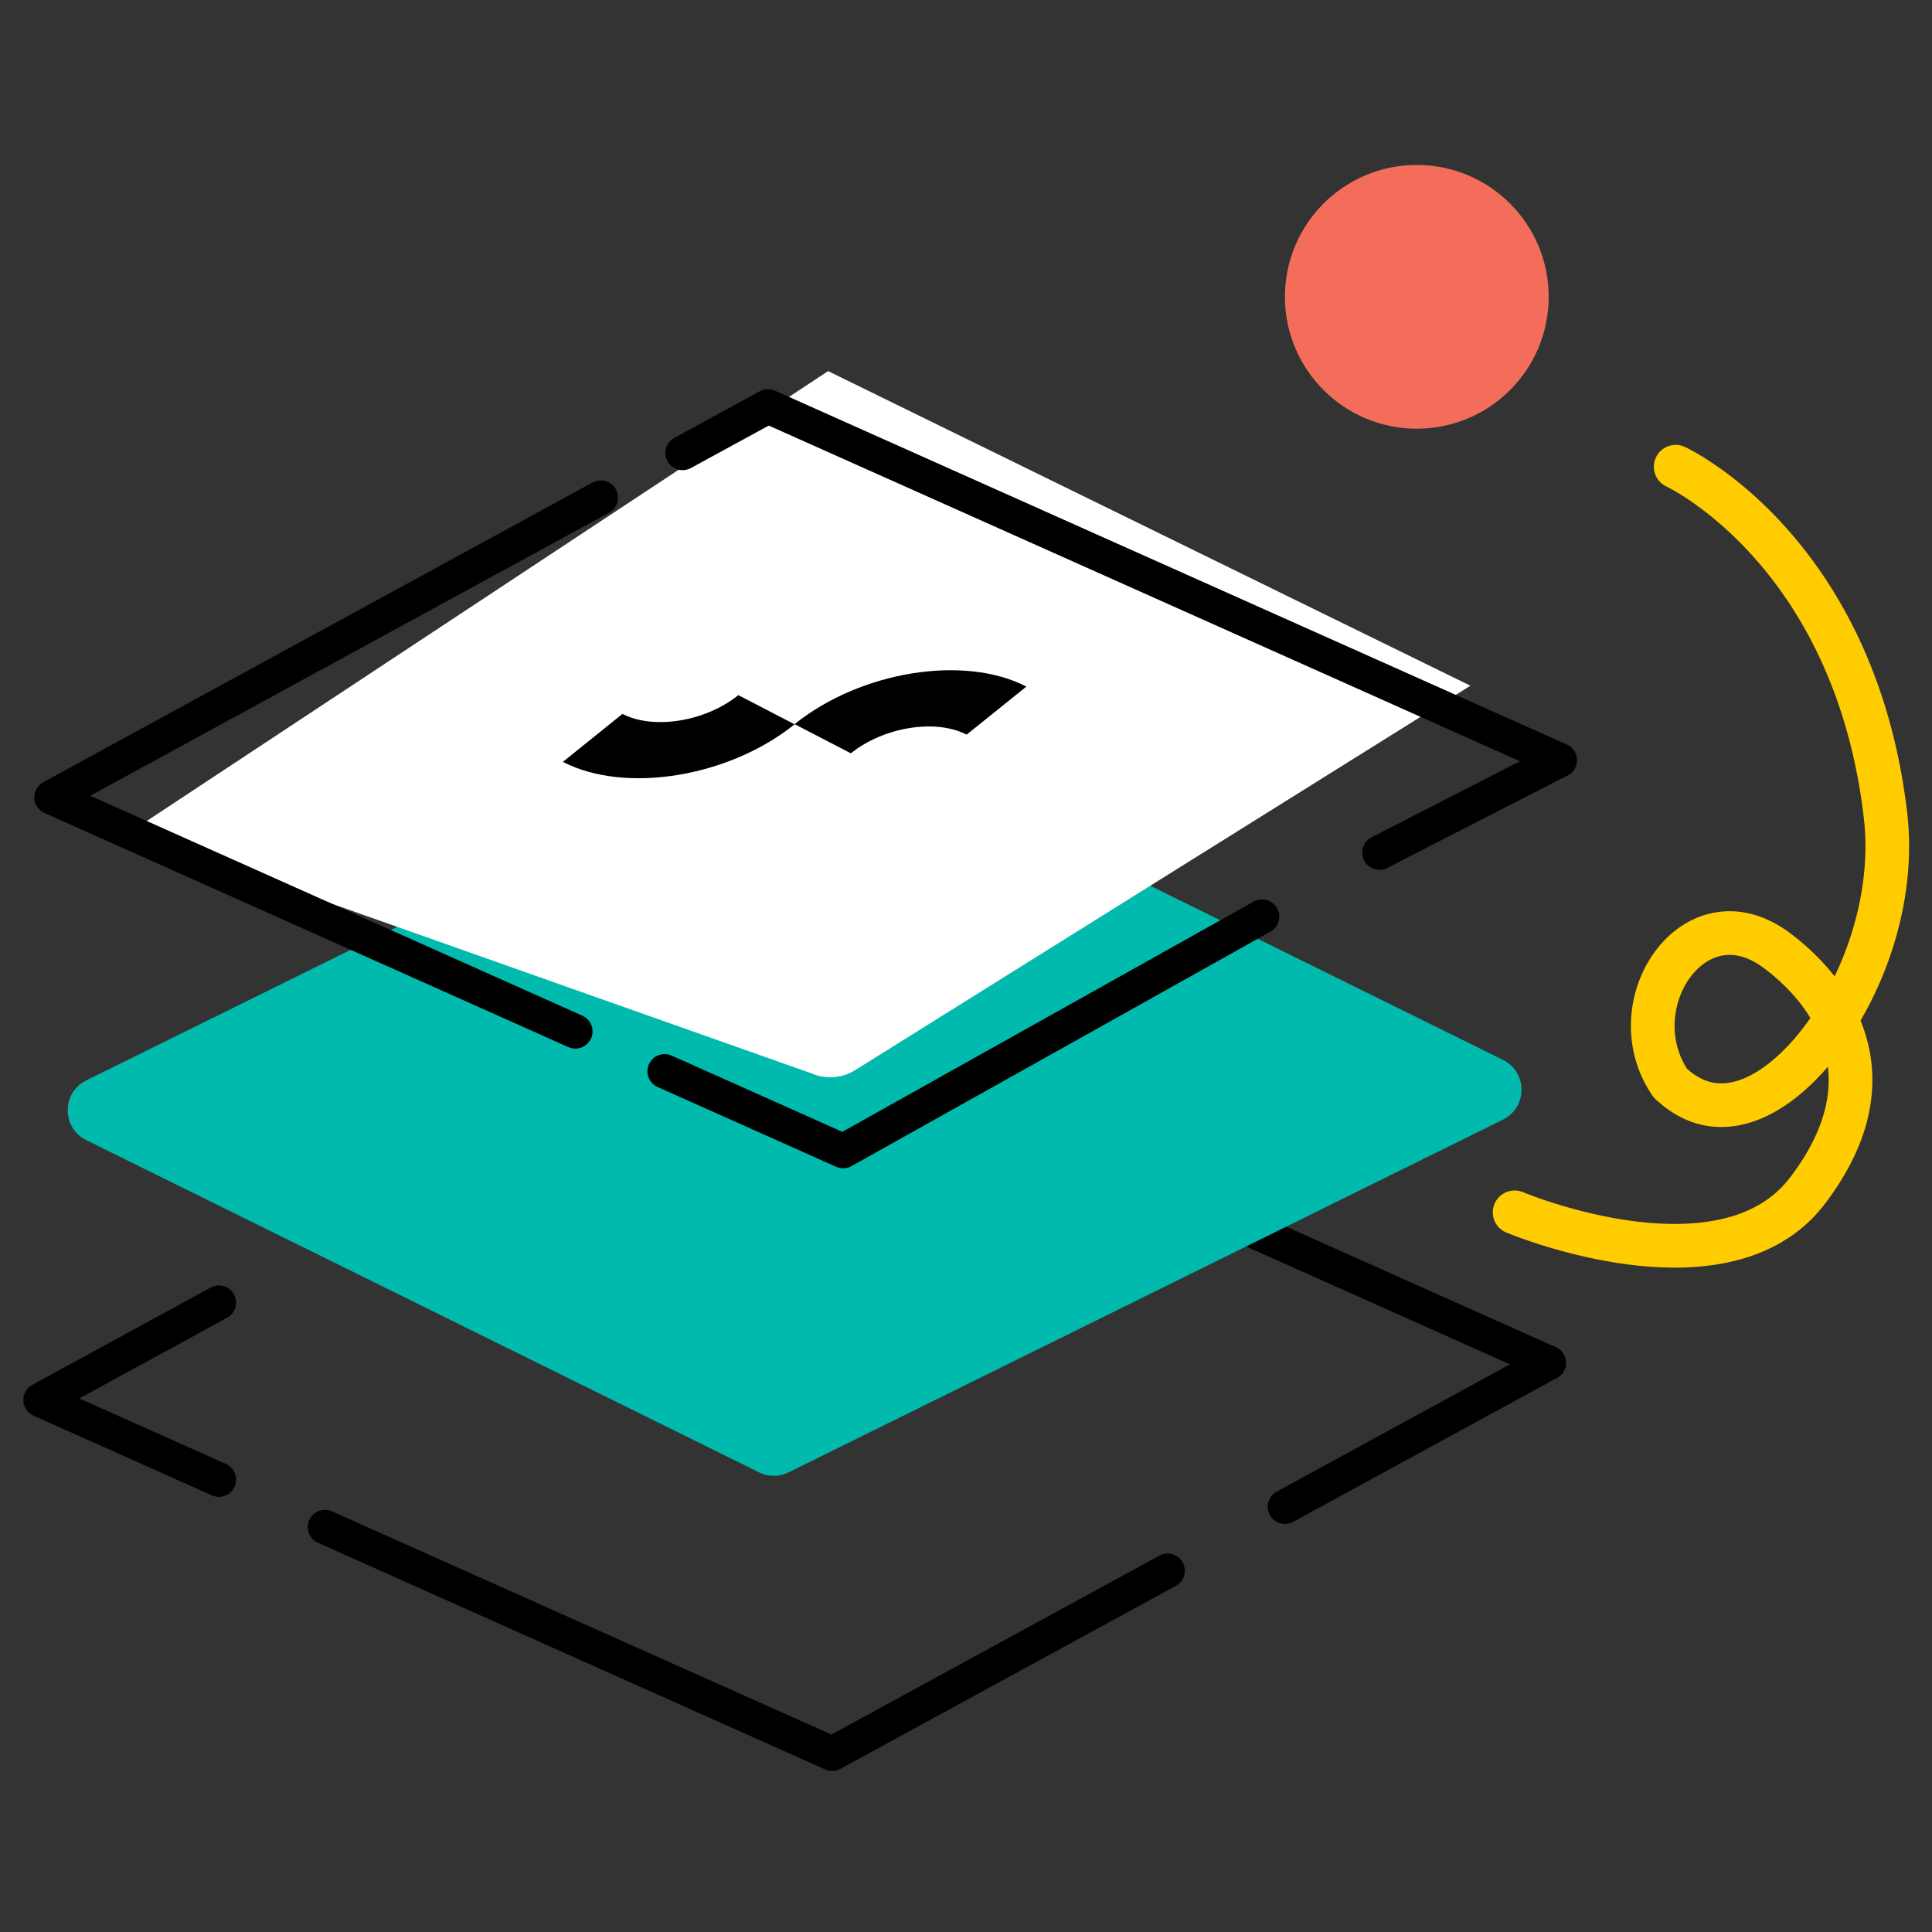 <svg id="Livello_1" data-name="Livello 1" xmlns="http://www.w3.org/2000/svg" viewBox="0 0 2400 2400"><rect x="0" y="0" width="2400" height="2400" fill="#333333" stroke="none"/><defs><style>.cls-1,.cls-2{fill:none;stroke-linecap:round;stroke-linejoin:round;}.cls-1{stroke:#fc0;stroke-width:54.24px;}.cls-2{stroke:#000;stroke-width:42.74px;}.cls-3{fill:#f46d5b;}.cls-4{fill:#00baad;}.cls-5{fill:#fff;}</style></defs><path class="cls-1" d="M1881.52,1506s259.86,109.35,363.66-26.74c114-149.45,19.7-256.39-39.48-299.62-101.46-74.1-196.68,68.81-130.84,165.69a18.59,18.59,0,0,0,3.3,3c41.64,37,86.18,27,121.78,4.08,80.24-51.7,159-198.25,142.21-340.38-39-329.72-260.57-432.25-260.57-432.25"/><polyline class="cls-2" points="271.9 1838.06 50.36 1739.06 271.9 1618.19"/><polyline class="cls-2" points="1450.47 1951.21 1033.78 2178.55 403.67 1896.95"/><line class="cls-2" x1="1923.84" y1="1692.95" x2="1596.17" y2="1871.72"/><polyline class="cls-2" points="834.35 1311.33 940.41 1253.47 1923.84 1692.95"/><circle class="cls-3" cx="1760" cy="368.71" r="163.83"/><path class="cls-4" d="M1031.22,903.94,1867,1316.6c30.77,15.2,30.77,59.08,0,74.28L979.64,1829a41.39,41.39,0,0,1-36.67,0L107.24,1416.34c-30.78-15.19-30.78-59.07,0-74.27L994.55,903.94A41.39,41.39,0,0,1,1031.22,903.94Z"/><path class="cls-5" d="M1028.68,461l797.9,390.82-764.24,477.53a58.56,58.56,0,0,1-54.83,3.84L161.13,1033.83Z"/><polyline class="cls-2" points="714.74 1281.23 63.98 990.41 746.34 618.14"/><polyline class="cls-2" points="1567.85 1138.63 1047.41 1429.9 825.65 1330.8"/><line class="cls-2" x1="1937.46" y1="944.31" x2="1713.55" y2="1059.14"/><polyline class="cls-2" points="847.98 562.68 954.04 504.82 1937.46 944.31"/><path d="M917.18,863.54c-40.86,32.87-105.29,43.3-143.92,23.3L699.2,946.42c77.25,40,206.1,19.14,287.9-46.66Z"/><path d="M1056.87,935.9c40.87-32.87,105.3-43.31,143.92-23.3h0L1275,852.9c-77.17-40-206.11-19.14-287.9,46.66h0L1057,935.78l-.15.12Z"/></svg>